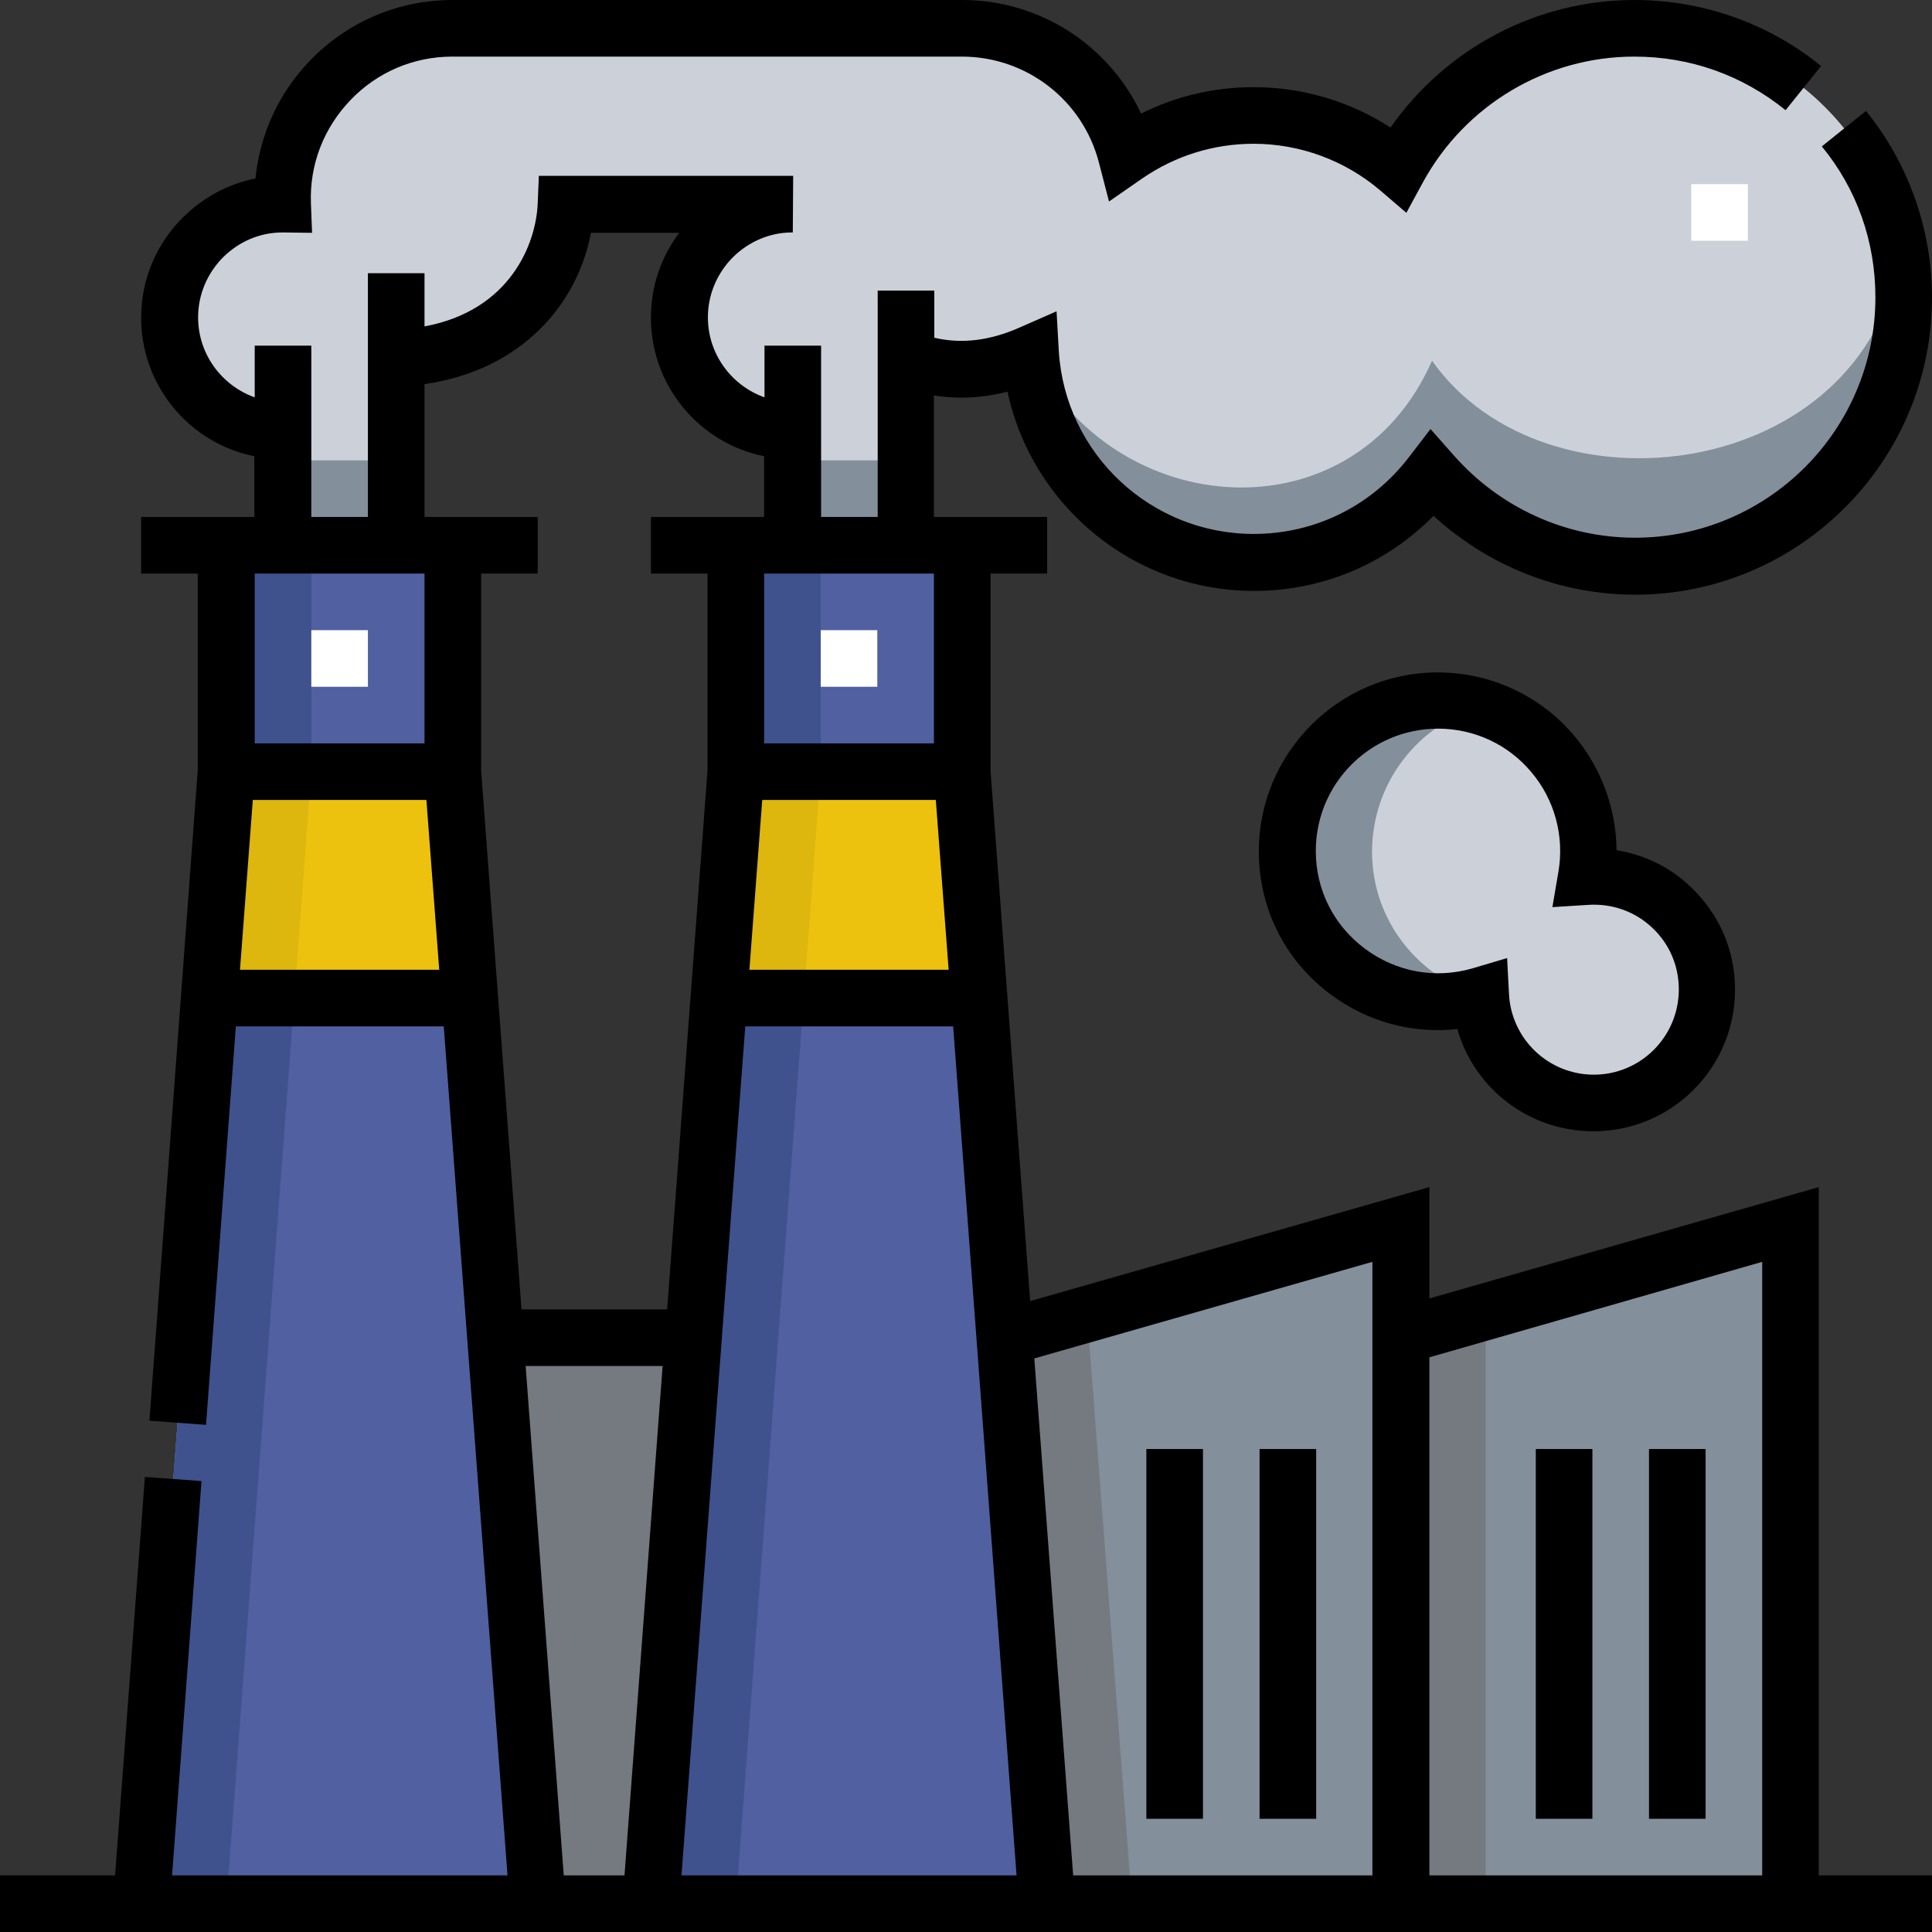 <?xml version="1.0" encoding="utf-8"?>
<!-- Generator: Adobe Illustrator 25.0.0, SVG Export Plug-In . SVG Version: 6.00 Build 0)  -->
<svg version="1.1" id="Capa_1" xmlns="http://www.w3.org/2000/svg" xmlns:xlink="http://www.w3.org/1999/xlink" x="0px" y="0px"
	 viewBox="0 0 512 512" style="enable-background:new 0 0 512 512;" xml:space="preserve">
<rect x="0" y="0" width="512" height="512" fill="#333333" stroke="none"/>
<style type="text/css">
	.st0{fill-rule:evenodd;clip-rule:evenodd;fill:#CCD1D9;}
	.st1{fill-rule:evenodd;clip-rule:evenodd;fill:#717F98;}
	.st2{fill-rule:evenodd;clip-rule:evenodd;fill:#747A7F;}
	.st3{fill-rule:evenodd;clip-rule:evenodd;fill:#838F9B;}
	.st4{fill-rule:evenodd;clip-rule:evenodd;fill:#5060A0;}
	.st5{fill-rule:evenodd;clip-rule:evenodd;fill:#EDC20F;}
	.st6{fill-rule:evenodd;clip-rule:evenodd;fill:#DDB60E;}
	.st7{fill-rule:evenodd;clip-rule:evenodd;fill:#3F528E;}
	.st8{fill:#FFFFFF;}
</style>
<path class="st0" d="M105,94.9c33.2-1.4,44.4-25.5,45-40.8h59.6c-16.3,0.1-29.5,13.7-29.5,30c0,16.6,13.4,30,30,30v30.4h30V94.9
	c11.1,4.5,22.2,3.6,33.2-1.3c2,30.9,27.7,55.4,59.1,55.4c19.3,0,36.4-9.2,47.2-23.5c13.1,15,32.3,24.4,53.7,24.4
	c39.3,0,71.2-31.9,71.2-71.2S472.6,7.5,433.2,7.5c-27,0-50.5,15-62.6,37.2c-10.3-8.8-23.7-14.1-38.4-14.1
	c-12.5,0-24.2,3.9-33.7,10.6c-5-19.3-22.6-33.6-43.5-33.6H120c-25.5,0-45.9,21.2-45,46.6c-16.5-0.1-30,13.6-30,30
	c0,16.6,13.4,30,30,30v30.4h30L105,94.9z M422.4,292.3c16.6,0,30-13.4,30-30c0-17.4-14.7-31.1-32.1-30c4.1-24.3-14.5-46.6-39.3-46.6
	c-22,0-39.9,17.9-39.9,39.9c0,26.8,25.9,45.8,51.2,38.2C393.2,279.7,406.3,292.3,422.4,292.3L422.4,292.3z"/>
<path class="st1" d="M55.5,264.5h69l-4.5-60H60L55.5,264.5z"/>
<path class="st1" d="M37.5,504.5h105l-18-240h-69L37.5,504.5z M60,204.5h60v-60H60V204.5z"/>
<path class="st2" d="M142.5,504.5h30l11.2-150h-52.5L142.5,504.5z"/>
<path class="st3" d="M277.5,504.5h197v-180L371.2,354v-29.5l-105,30L277.5,504.5z"/>
<path class="st1" d="M55.5,264.5H78l4.5-60H60L55.5,264.5z"/>
<path class="st1" d="M37.5,504.5H60l18-240H55.5L37.5,504.5z M60,204.5h22.5v-60H60V204.5z"/>
<path class="st4" d="M37.5,504.5h105l-18-240h-69L37.5,504.5z M172.5,504.5h105l-18-240h-69L172.5,504.5z M195,204.5h60v-60h-60
	V204.5z M60,204.5h60v-60H60V204.5z"/>
<path class="st5" d="M190.5,264.5h69l-4.5-60h-60L190.5,264.5z M55.5,264.5h69l-4.5-60H60L55.5,264.5z"/>
<path class="st6" d="M55.5,264.5H78l4.5-60H60L55.5,264.5z M190.5,264.5H213l4.5-60H195L190.5,264.5z"/>
<path class="st7" d="M37.5,504.5H60l18-240H55.5L37.5,504.5z M172.5,504.5H195l18-240h-22.5L172.5,504.5z M195,204.5h22.5v-60H195
	V204.5z M60,204.5h22.5v-60H60V204.5z"/>
<path class="st2" d="M277.5,504.5H300l-11.9-156.3l-21.9,6.3L277.5,504.5z M371.2,504.5h22.5V347.6l-22.5,6.4V504.5z"/>
<path class="st3" d="M210,122v22.5h30V122L210,122z M392.3,187.3c-25.3-7.4-51.2,11.5-51.2,38.3c0,26.8,25.9,45.7,51.2,38.3
	c-16.1-4.8-28.7-19.6-28.7-38.3C363.7,207.4,375.8,192.1,392.3,187.3L392.3,187.3z M273.2,93.7c2,30.9,27.7,55.4,59.1,55.4
	c19.3,0,36.4-9.2,47.2-23.5c13.1,15,32.3,24.4,53.7,24.4c44,0,77.2-39.4,70.4-82.5c-9.5,60-93.9,70.8-124.1,28.1
	C358.7,142.9,295.2,138.4,273.2,93.7z M75,144.5h30V122H75V144.5z"/>
<path class="st8" d="M232.5,182h-15v-15h15V182z M97.5,182h-15v-15h15V182z M463.2,63.8h-15v-15h15V63.8z"/>
<path d="M482,497V314.6l-103.2,29.5v-29.5L273,344.8l-10.5-140.5V152h15v-15h-30v-32.2c6.4,1,12.9,0.7,19.5-1
	c6.5,30.3,33.5,52.8,65.3,52.8c18.2,0,35.1-7.2,47.6-19.9c14.5,13.3,33.5,20.9,53.4,20.9c43.4,0,78.7-35.3,78.7-78.7
	c0-18-6.2-35.6-17.5-49.5l-11.7,9.4C492.1,50.1,497,64,497,78.8c0,35.2-28.6,63.7-63.7,63.7c-18.4,0-35.9-8-48.1-21.9l-6.1-6.9
	l-5.6,7.3c-9.9,13-24.9,20.5-41.3,20.5c-27.2,0-49.9-21.2-51.6-48.4L280,82.5l-9.8,4.3c-7.9,3.5-15.4,4.4-22.6,2.7V77h-15v60h-15
	V91.6h-15v13.7c-8.7-3.1-15-11.4-15-21.2c0-6,2.4-11.7,6.7-16c4.2-4.1,9.6-6.4,15.3-6.5h0.5l0.1-15c-0.2,0-0.4,0-0.6,0h-66.8
	l-0.3,7.2c-0.4,10.8-7.3,28.5-30,32.7V72.4h-15V137h-15V91.6h-15v13.7c-8.7-3.1-15-11.4-15-21.2c0-6,2.4-11.7,6.7-16
	c4.3-4.2,9.8-6.5,15.7-6.5l7.8,0.1l-0.3-7.8c-0.4-10.3,3.4-20,10.5-27.4c7.1-7.4,16.7-11.5,27-11.5h135c17.1,0,32,11.5,36.3,28
	l2.7,10.4l8.8-6.1c8.7-6,18.9-9.2,29.5-9.2c12.3,0,24.2,4.4,33.5,12.3l7,6l4.4-8.1c11.2-20.5,32.7-33.3,56-33.3
	c14.8,0,28.6,4.9,40.1,14.2l9.4-11.7C468.8,6.2,451.2,0,433.2,0c-26,0-50,12.8-64.7,33.8c-10.8-7-23.4-10.7-36.3-10.7
	c-10.5,0-20.6,2.4-29.8,7C293.9,12,275.6,0,255,0H120c-14.4,0-27.8,5.7-37.8,16c-8.3,8.6-13.3,19.5-14.5,31.3
	c-7.1,1.4-13.7,4.9-19.1,10.2c-7.2,7.1-11.2,16.6-11.2,26.7c0,18.1,12.9,33.3,30,36.7V137h-30v15h15v52.2L39.6,376.5l15,1.1
	L62.5,272h55.1l16.9,225H45.6l7.8-104.5l-15-1.1L30.5,497H0v15h512v-15L482,497z M467,334.4V497h-88.2V359.7L467,334.4z
	 M363.7,334.4V497h-79.3l-10.3-137L363.7,334.4z M269.4,497h-88.8l16.9-225h55.1L269.4,497z M202.5,152h45v45h-45V152z M202,212H248
	l3.4,45h-52.8L202,212z M112.5,152v45h-45v-45H112.5z M63.6,257l3.4-45H113l3.4,45H63.6z M112.5,137v-35.2
	c26.3-3.8,40.7-21.8,44.1-40.1H180c-4.9,6.5-7.5,14.3-7.5,22.5c0,18.1,12.9,33.3,30,36.7V137h-30v15h15v52.2L176.8,347h-38.6
	l-10.7-142.8V152h15v-15L112.5,137L112.5,137z M139.3,362h36.3l-10.1,135h-16.1L139.3,362z"/>
<path d="M428.4,225.3c-0.1-11-4-21.7-11.2-30.3c-9-10.7-22.2-16.8-36.2-16.8c-26.1,0-47.4,21.3-47.4,47.4c0,15.1,6.9,28.9,19,37.9
	c9.9,7.4,21.8,10.5,33.6,9.2c4.5,15.8,19,27.1,36.1,27.1c20.7,0,37.5-16.8,37.5-37.5c0-10.5-4.2-20.2-11.9-27.4
	C442.6,229.8,435.7,226.5,428.4,225.3z M422.4,284.8c-12,0-21.9-9.4-22.5-21.4l-0.5-9.5l-9.1,2.7c-9.9,2.9-20.3,1-28.6-5.2
	c-8.3-6.2-13-15.6-13-25.9c0-17.9,14.5-32.4,32.4-32.4c9.6,0,18.6,4.2,24.7,11.5c6.2,7.3,8.8,17,7.2,26.4l-1.6,9.4l9.5-0.6
	c6.3-0.4,12.3,1.7,16.9,6c4.6,4.3,7.1,10.1,7.1,16.4C444.9,274.7,434.8,284.8,422.4,284.8L422.4,284.8z"/>
<path d="M407,384h15v98h-15V384z"/>
<path d="M437,384h15v98h-15V384z"/>
<path d="M303.8,384h15v98h-15V384z"/>
<path d="M333.8,384h15v98h-15V384z"/>
</svg>
